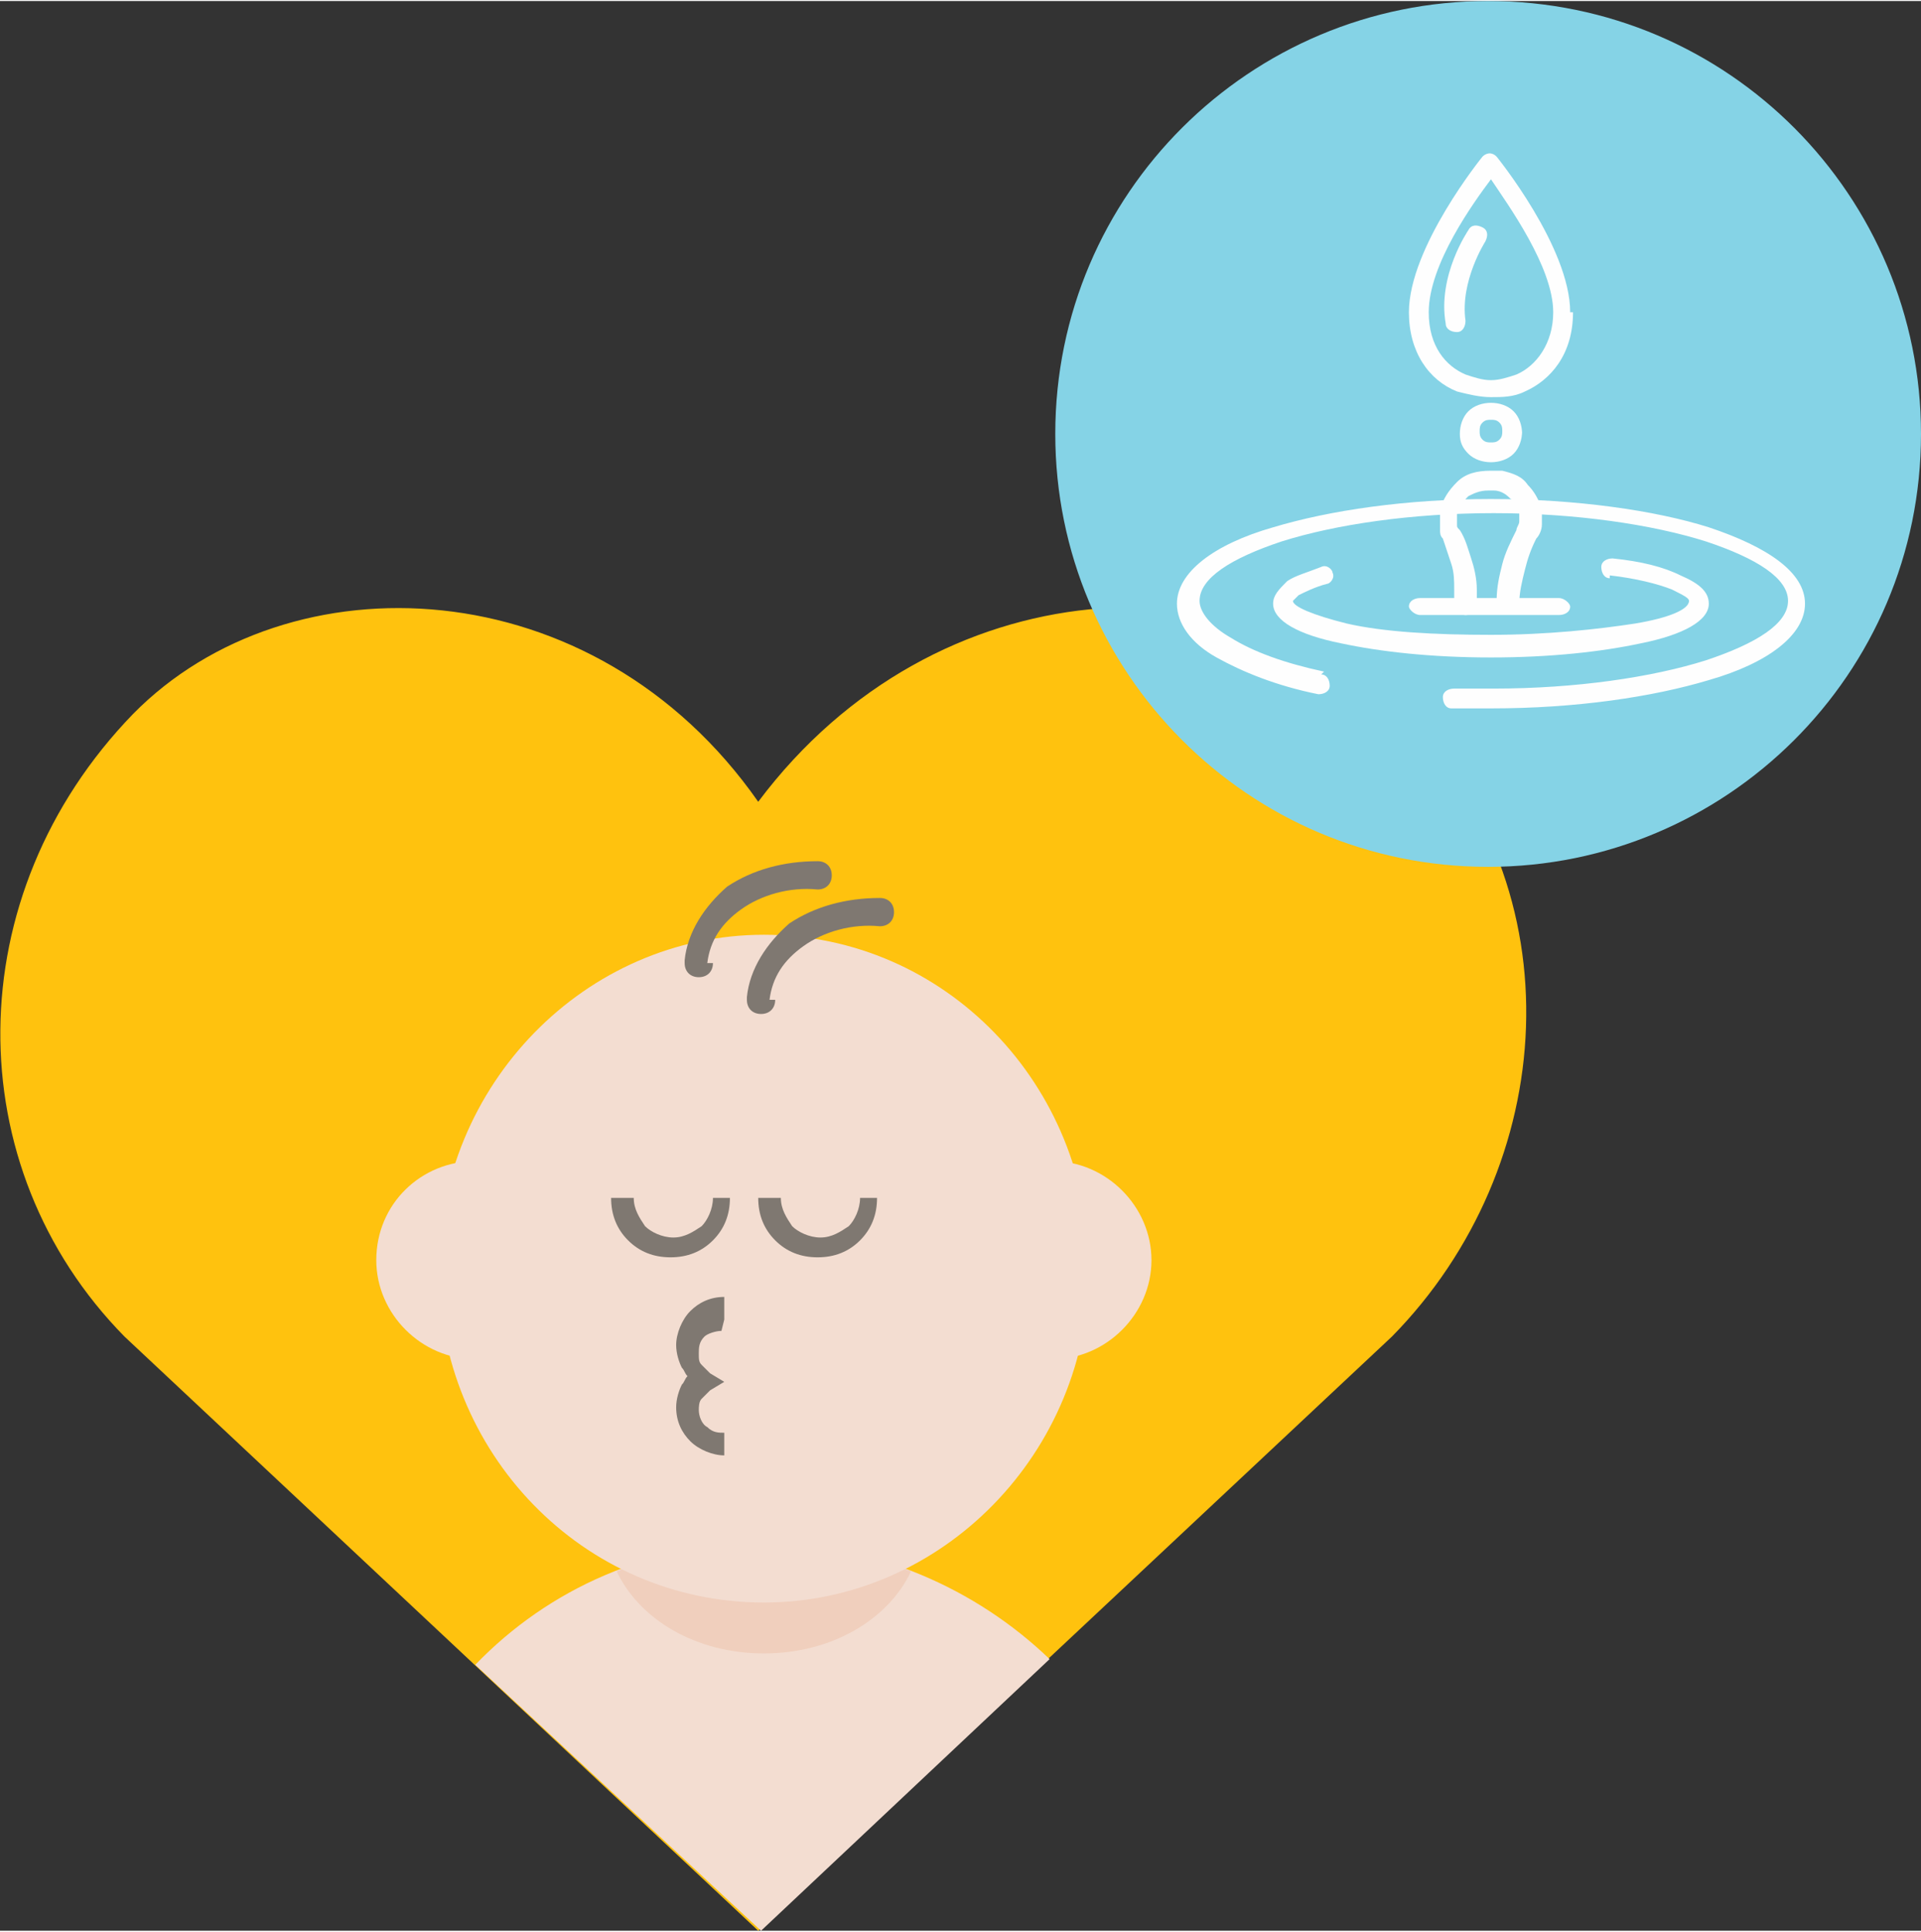 <?xml version="1.0" encoding="UTF-8"?>
<!DOCTYPE svg PUBLIC "-//W3C//DTD SVG 1.1//EN" "http://www.w3.org/Graphics/SVG/1.1/DTD/svg11.dtd">
<!-- Creator: CorelDRAW 2021.5 -->
<svg xmlns="http://www.w3.org/2000/svg" xml:space="preserve" width="0.365in" height="0.367in" version="1.1" style="shape-rendering:geometricPrecision; text-rendering:geometricPrecision; image-rendering:optimizeQuality; fill-rule:evenodd; clip-rule:evenodd"
viewBox="0 0 679 682"
 xmlns:xlink="http://www.w3.org/1999/xlink"
 xmlns:xodm="http://www.corel.com/coreldraw/odm/2003">
 <rect x="0" y="0" width="679" height="682" fill="#333333" stroke="none"/>
 <defs>
  <style type="text/css">
   <![CDATA[
    .fil5 {fill:#FEFEFE;fill-rule:nonzero}
    .fil4 {fill:#85D3E6;fill-rule:nonzero}
    .fil3 {fill:#7F7871;fill-rule:nonzero}
    .fil2 {fill:#F0CFBD;fill-rule:nonzero}
    .fil1 {fill:#F3DDD1;fill-rule:nonzero}
    .fil0 {fill:#FFC20E;fill-rule:nonzero}
   ]]>
  </style>
 </defs>
 <g id="Layer_x0020_1">
  <path class="fil0" d="M268 283c-58,-83 -166,-87 -221,-31 -62,64 -62,160 -3,220l224 210 224 -210c59,-60 66,-158 4,-220 -55,-56 -165,-53 -228,31z"/>
  <path class="fil1" d="M371 586c-26,-25 -62,-41 -101,-41 -40,0 -76,16 -102,43l101 94 102 -96z"/>
  <path class="fil2" d="M218 555c8,17 28,29 52,29 24,0 44,-12 52,-29 -16,-6 -34,-10 -52,-10 -18,0 -36,3 -52,10z"/>
  <path class="fil1" d="M270 566c-64,0 -115,-53 -115,-118 0,-65 52,-118 115,-118 64,0 115,53 115,118 0,65 -52,118 -115,118z"/>
  <path class="fil1" d="M168 480c-19,0 -35,-16 -35,-35 0,-20 16,-35 35,-35 19,0 35,16 35,35 0,19 -16,35 -35,35z"/>
  <path class="fil1" d="M372 480c-19,0 -35,-16 -35,-35 0,-20 16,-35 35,-35 19,0 35,16 35,35 0,19 -16,35 -35,35z"/>
  <path class="fil3" d="M252 340c0,3 -2,5 -5,5 -3,0 -5,-2 -5,-5 0,0 0,0 0,-1 1,-10 7,-19 15,-26 9,-6 20,-9 32,-9 3,0 5,2 5,5 0,3 -2,5 -5,5l0 0 0 0c-10,-1 -20,2 -27,7 -7,5 -11,11 -12,19z"/>
  <path class="fil3" d="M274 353c0,3 -2,5 -5,5 -3,0 -5,-2 -5,-5 0,0 0,0 0,-1 1,-10 7,-19 15,-26 9,-6 20,-9 32,-9 3,0 5,2 5,5 0,3 -2,5 -5,5l0 0 0 0c-10,-1 -20,2 -27,7 -7,5 -11,11 -12,19z"/>
  <path class="fil3" d="M258 423c0,6 -2,11 -6,15 -4,4 -9,6 -15,6 -6,0 -11,-2 -15,-6 -4,-4 -6,-9 -6,-15l8 0c0,4 2,7 4,10 2,2 6,4 10,4 4,0 7,-2 10,-4 2,-2 4,-6 4,-10l8 0z"/>
  <path class="fil3" d="M310 423c0,6 -2,11 -6,15 -4,4 -9,6 -15,6 -6,0 -11,-2 -15,-6l0 0c-4,-4 -6,-9 -6,-15l8 0c0,4 2,7 4,10l0 0c2,2 6,4 10,4 4,0 7,-2 10,-4 2,-2 4,-6 4,-10l8 0z"/>
  <path class="fil3" d="M255 470c-2,0 -5,1 -6,2l0 0c-2,2 -2,4 -2,6 0,2 0,3 1,4 1,1 2,2 3,3l5 3 -5 3c-1,1 -2,2 -3,3 -1,1 -1,3 -1,4 0,2 1,5 3,6l0 0c2,2 4,2 6,2l0 8c-4,0 -9,-2 -12,-5l0 0c-3,-3 -5,-7 -5,-12 0,-3 1,-6 2,-8 1,-1 1,-2 2,-3 -1,-1 -1,-2 -2,-3 -1,-2 -2,-5 -2,-8 0,-4 2,-9 5,-12l0 0c3,-3 7,-5 12,-5l0 8z"/>
  <path class="fil4" d="M679 153c0,-84 -68,-153 -153,-153 -84,0 -153,68 -153,153 0,84 68,153 153,153 84,0 153,-68 153,-153z"/>
  <g id="_2206592598912">
   <g>
    <path class="fil5" d="M467 238c2,0 3,2 3,4 0,2 -2,3 -4,3 -15,-3 -27,-8 -36,-13 -9,-5 -14,-12 -14,-19 0,-11 13,-21 34,-27 20,-6 47,-10 77,-10 30,0 58,4 77,10 21,7 34,16 34,27 0,11 -13,21 -34,27 -20,6 -47,10 -77,10l-14 0c-2,0 -3,-2 -3,-4 0,-2 2,-3 4,-3l7 0 7 0c29,0 56,-4 75,-10 18,-6 29,-13 29,-21 0,-8 -11,-15 -29,-21 -19,-6 -46,-10 -75,-10 -29,0 -56,4 -75,10 -18,6 -29,13 -29,21 0,4 4,9 11,13 8,5 19,9 33,12z"/>
    <path class="fil5" d="M569 204c-2,0 -3,-2 -3,-4 0,-2 2,-3 4,-3 10,1 18,3 24,6 7,3 10,6 10,10 0,6 -9,11 -24,14 -14,3 -32,5 -53,5 -21,0 -39,-2 -53,-5 -15,-3 -24,-8 -24,-14 0,-3 2,-5 5,-8 3,-2 7,-3 12,-5 2,-1 4,1 4,2 1,2 -1,4 -2,4 -4,1 -8,3 -10,4 -1,1 -2,2 -2,2 0,2 7,5 19,8 13,3 31,4 51,4 20,0 38,-2 51,-4 12,-2 19,-5 19,-8 0,-1 -2,-2 -6,-4 -5,-2 -13,-4 -22,-5z"/>
    <path class="fil5" d="M537 213c0,2 -2,3 -4,3 -2,0 -4,-2 -4,-3l0 -1c0,-5 1,-9 2,-13 1,-4 3,-8 5,-12 0,-1 1,-2 1,-3l0 0c0,-1 0,-2 0,-3l0 0c0,-2 -1,-4 -3,-5 -1,-1 -3,-3 -6,-3 -1,0 -2,0 -2,0 -3,0 -5,1 -7,2l0 0c-2,2 -3,4 -4,6l0 2c0,1 0,2 0,2l0 0c0,1 0,1 1,2 2,3 3,7 4,10 1,3 2,7 2,11l0 6c0,2 -2,3 -4,3 -2,0 -4,-2 -4,-3l0 -6c0,-3 0,-6 -1,-9 -1,-3 -2,-6 -3,-9 -1,-1 -1,-2 -1,-3l0 0c0,-1 0,-3 0,-4 0,-1 0,-2 0,-3 1,-4 3,-7 6,-10l0 0c3,-3 7,-4 12,-4 1,0 3,0 4,0 4,1 7,2 9,5 2,2 4,5 5,9l0 0c0,2 0,4 0,5l0 0c0,2 -1,4 -2,5 -2,4 -3,7 -4,11 -1,4 -2,8 -2,12l0 1z"/>
    <path class="fil5" d="M538 152c0,3 -1,6 -3,8l0 0c-2,2 -5,3 -8,3 -3,0 -6,-1 -8,-3l0 0c-2,-2 -3,-4 -3,-7 0,-3 1,-6 3,-8 2,-2 5,-3 8,-3 3,0 6,1 8,3 2,2 3,5 3,8zm-8 3c1,-1 1,-2 1,-3 0,-1 0,-2 -1,-3 -1,-1 -2,-1 -3,-1 -1,0 -2,0 -3,1 -1,1 -1,2 -1,3 0,1 0,2 1,3l0 0c1,1 2,1 3,1 1,0 2,0 3,-1l0 0z"/>
    <path class="fil5" d="M502 217c-2,0 -4,-2 -4,-3 0,-2 2,-3 4,-3l49 0c2,0 4,2 4,3 0,2 -2,3 -4,3l-49 0z"/>
    <path class="fil5" d="M556 110c0,15 -8,24 -17,28 -4,2 -8,2 -12,2 -4,0 -8,-1 -12,-2 -10,-4 -17,-14 -17,-28 0,-23 26,-55 26,-55 1,-1 3,-2 5,0l0 0c0,0 26,32 26,55zm-20 22c7,-3 13,-11 13,-22 0,-16 -16,-38 -22,-47 -6,8 -22,30 -22,47 0,12 6,19 13,22 3,1 6,2 9,2 3,0 6,-1 9,-2z"/>
    <path class="fil5" d="M519 81c1,-2 3,-2 5,-1 2,1 2,3 1,5 0,0 -9,14 -7,28 0,2 -1,4 -3,4 -2,0 -4,-1 -4,-3 -3,-17 8,-33 8,-33z"/>
   </g>
  </g>
 </g>
</svg>
